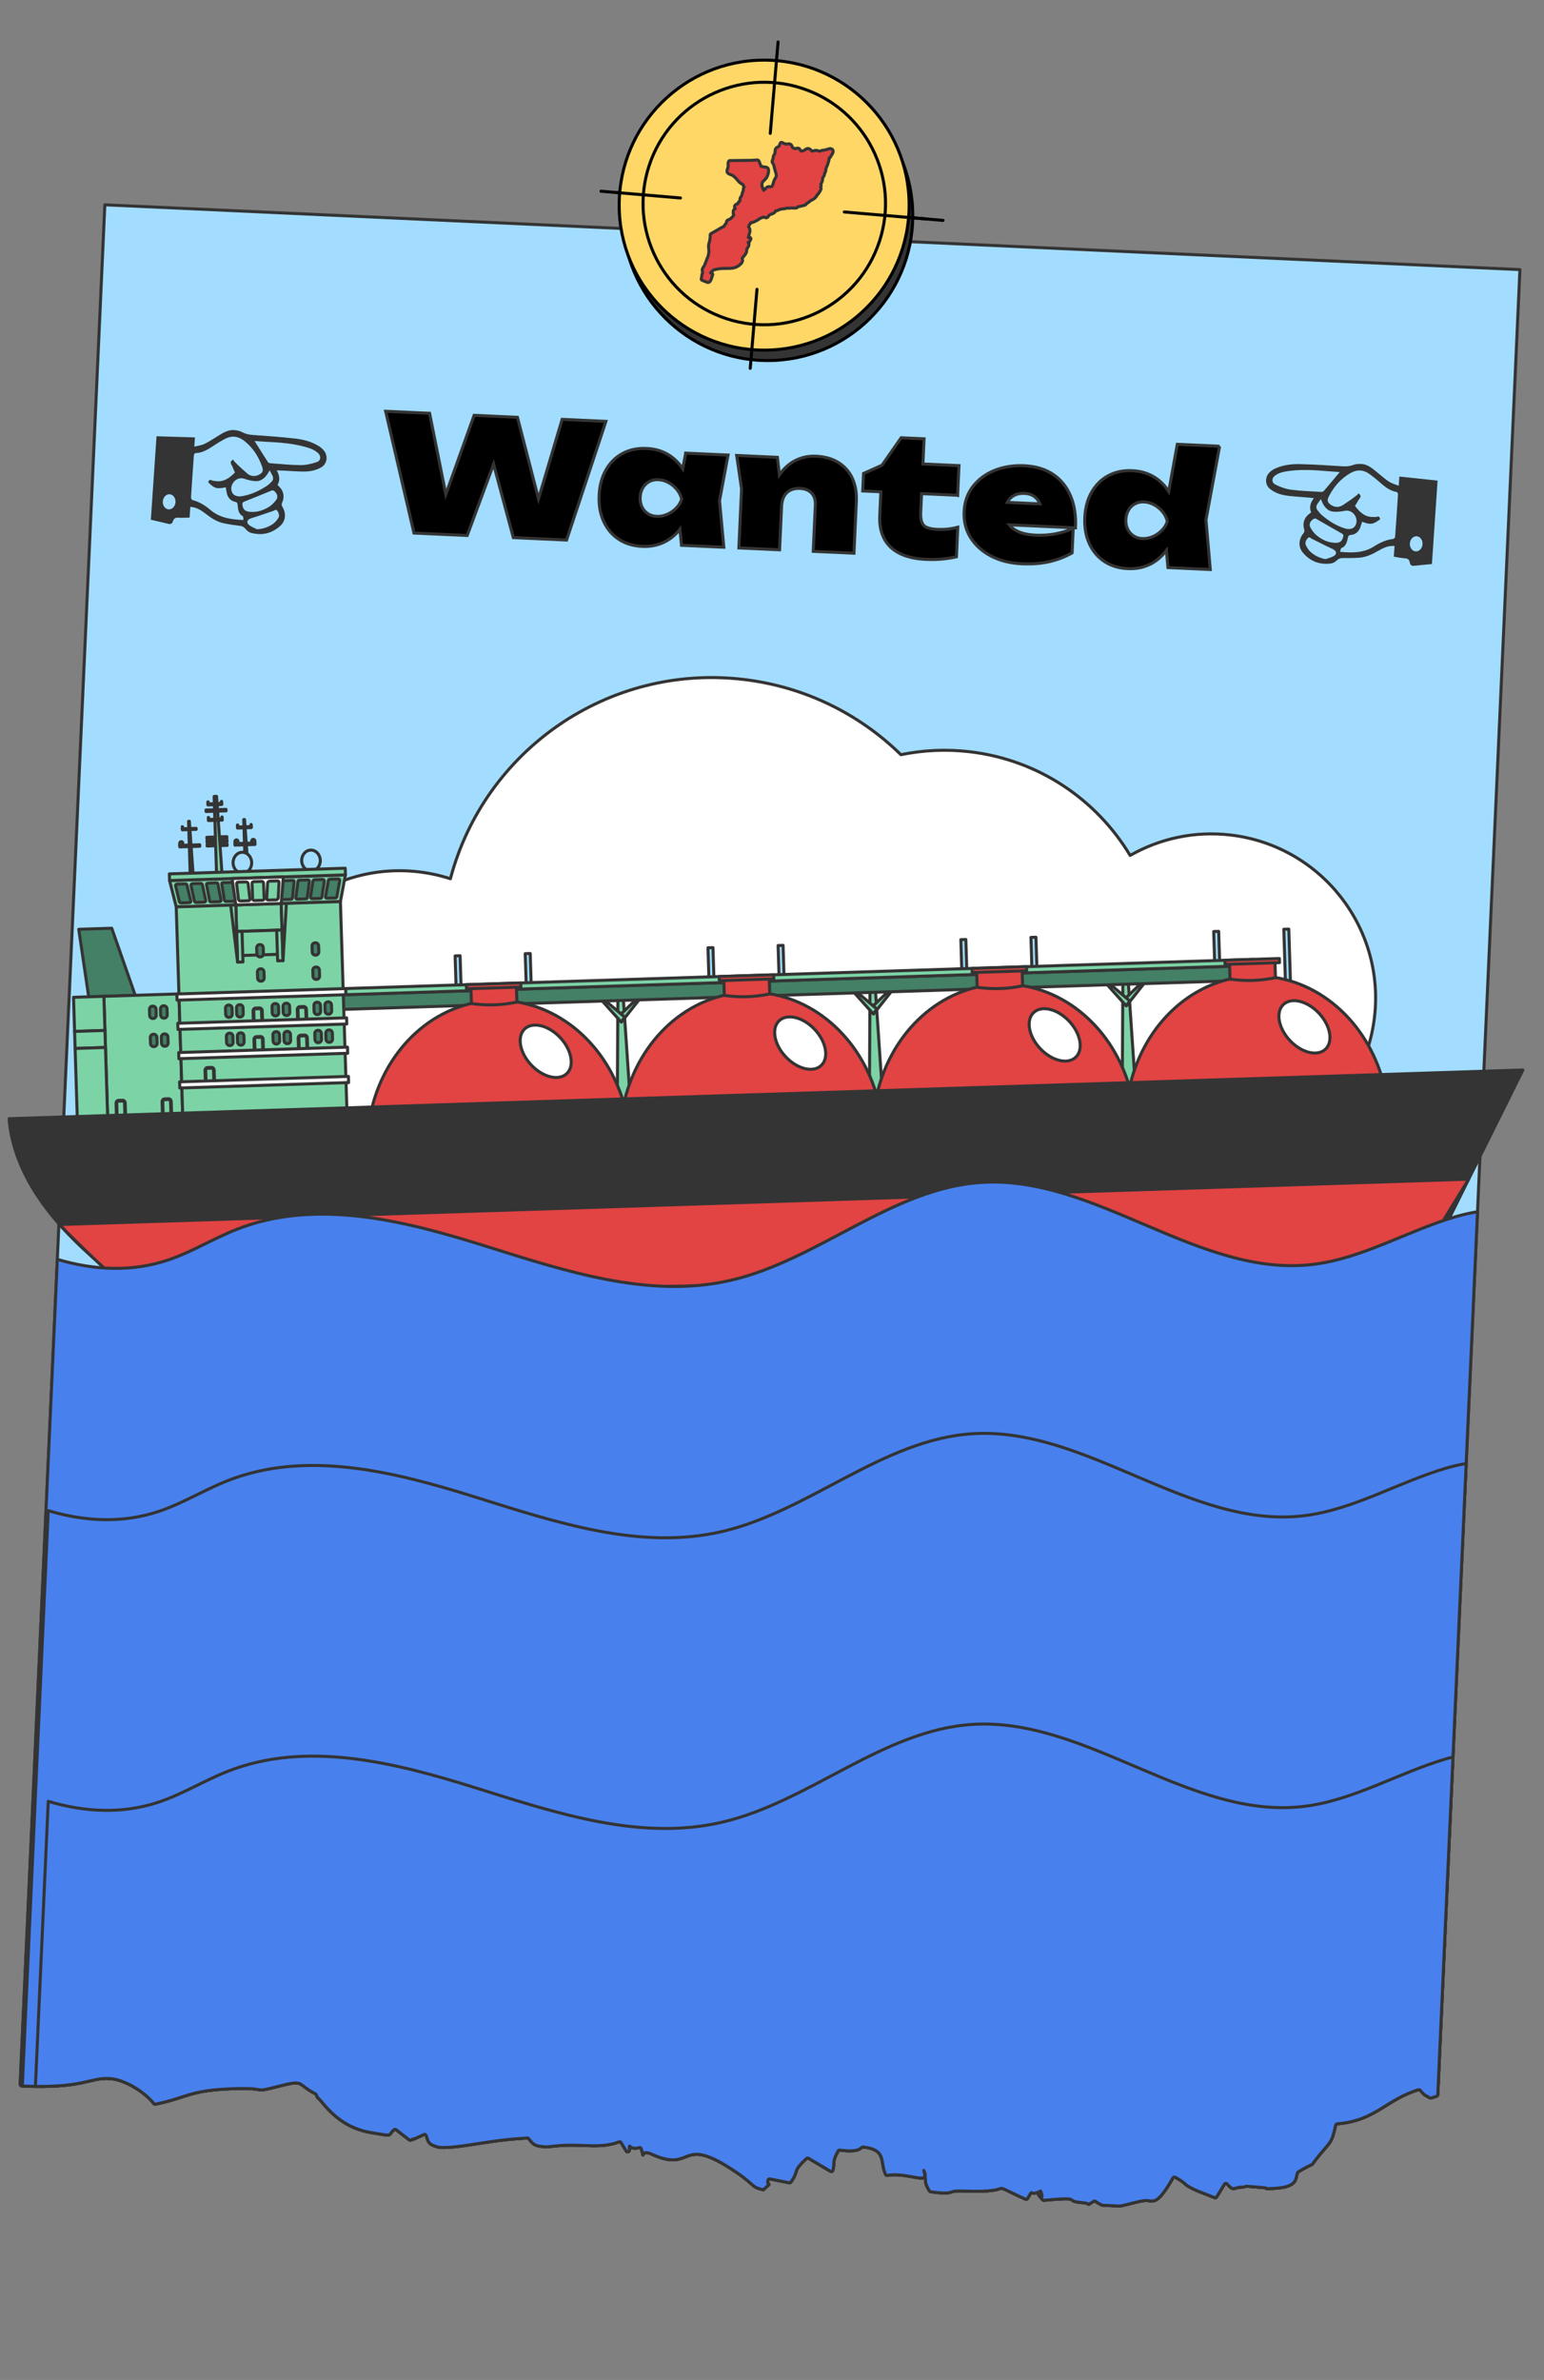 <?xml version="1.0" encoding="UTF-8"?>
<svg xmlns="http://www.w3.org/2000/svg" xmlns:xlink="http://www.w3.org/1999/xlink" width="510" height="786" viewBox="0 0 510 786">
  <rect x="0" y="0" width="510" height="786" fill="#808080" stroke="none"/>
  <defs>
    <clipPath id="clippath">
      <polygon points="-489.673 698.568 -46.683 698.568 -46.683 125.203 -489.673 125.203 -489.673 698.568 -489.673 698.568" style="clip-rule:evenodd; fill:none; stroke-width:0px;"></polygon>
    </clipPath>
  </defs>
  <g id="Calque_3">
    <path d="m502.047,89.039L34.625,67.64,6.663,688.359c-.013.294.223.545.517.558,20.358.922,22.323-2.838,28.957-2.471,5.307.31,11.831,4.639,14.676,8.275.124.159.328.232.526.192,11.142-2.258,10.925-4.764,27.172-5.143,10.324-.235,4.625,1.511,13.157-.676,9.29-2.389,5.997-.966,12.538,2.391.106.054.2.153.249.262.969,2.133-.106.063,1.661,2.23,3.857,4.728,8.599,8.981,16.421,10.313,7.874,1.335,5.292,1.086,7.612-.941.187-.164.468-.164.665-.012l4.397,3.38c.179.137.424.147.613.026.359-.23.752-.513.866-.287l3.362-1.516c.276-.125.607.004.714.288.802,2.133.481,2.877,3.803,3.825,1.919.556,7.776-.277,9.748-.57,7.807-1.164,11.206-1.864,19.872-2.397.18-.011.363.078.47.223,1.91,2.581,2.671,2.366,5.614,2.718.361.048,3.65-.392,5.5-.494,7.371-.418,12.505,1.106,18.735-1.171.238-.087.507 0.0.638.217l1.722,2.847c.271.448.959.271.989-.251.182-3.234-.452.185,3.317-.921.282-.083.577.097.659.38,1.337,4.609-.716-.099,3.268,1.722,14.6,6.7,8.759-7.121,28.209,6.104,6.189,4.207,4.669,4.723,8.698,5.701l.164.007c3.336-3.113.926-.69,1.489-3.157.065-.283.344-.471.629-.414l6.39,1.279c.203.041.418-.044.54-.212,2.927-4.009.211-3.264,5.193-7.825.173-.158.435-.189.637-.069l7.276,4.313c.31.184.71.007.794-.343.687-2.87-.373-2.593,1.715-6.381.101-.184.302-.3.511-.281,1.454.133,5.65.837,7.226-.836.119-.127.288-.204.461-.187,8.07.83,5.541,5.145,7.518,9.099.103.206.336.311.564.272,6.972-1.168,14.554,3.646,12.027-1.656,1.083,4.485-.066,3.568,1.896,6.833.084.14.241.241.403.262,8.638,1.08,4.945-.482,10.379-.275,20.493.796,6.259-3.908,20.911,2.679.249.112.55.018.687-.218,2.267-3.894.153-.298,4.297-2.453,1.972,4.8-2.799-1.302.63,2.854.112.136.295.213.47.197,13.471-1.229,6.157.248,12.493.755,3.871.306.816,1.404,3.994-.432.184-.106.417-.085.587.042.727.546,1.451.949,2.175,1.242.061.025.124.038.189.041l5.682.26c.045.002.09-.001.134-.01,2.381-.463,4.899-1.309,7.686-1.752,3.203-.509,3.772,2.714,9.684-7.541.144-.25.468-.348.721-.209,4.503,2.453,2.004,1.855,5.766,3.78,1.592.815,4.949,1.989,7.265,2.967.243.103.52.012.658-.213l2.618-4.277c.19-.31.63-.337.865-.06,2.255,2.669,2.147,1.112,4.749,1.076,2.758-.038-1.622-.66,6.754.107,3.475.314-.572.512,3.603.319,8.413-.392,7.345-3.109,8.139-5.193.042-.111.131-.207.233-.269,7.173-4.343,2.462-.132,7.608-6.29,3.257-3.882,3.498-3.506,4.773-9.174.051-.227.251-.4.482-.418,12.647-1.002,16.032-7.955,26.852-11.257.199-.061.425.004.564.157,1.791,1.978.965,1.198,3.172,2.507.126.074.289.098.43.059.713-.198,1.333-.395,1.878-.597.2-.074.33-.262.339-.475l27.139-602.759h0Z" style="fill:#a2ddff; fill-rule:evenodd; stroke:#343434; stroke-linecap:round; stroke-linejoin:round;"></path>
    <path d="m406.444,275.768c-11.95-1.398-23.442,1.207-33.147,6.746-11.025-18.342-30.111-31.569-53.011-34.249-7.787-.911-15.421-.517-22.703.977-13.64-13.358-31.644-22.468-52.073-24.859-44.719-5.233-85.576,23.524-96.735,65.834-3.343-1.083-6.838-1.86-10.461-2.284-29.75-3.482-56.688,17.813-60.17,47.562-3.481,29.749,17.813,56.688,47.562,60.17,18.518,2.167,35.944-5.268,47.304-18.364,13.599,13.178,31.474,22.159,51.734,24.53,22.713,2.658,44.428-3.456,61.765-15.656,5.405,2.054,11.144,3.488,17.148,4.191,22.899,2.68,44.524-5.783,59.486-21.083,8.164,7.63,18.744,12.819,30.694,14.217,29.75,3.482,56.688-17.813,60.17-47.562,3.482-29.75-17.812-56.689-47.562-60.17Z" style="fill:#fff; stroke-width:0px;"></path>
    <path d="m406.444,275.768c-11.95-1.398-23.442,1.207-33.147,6.746-11.025-18.342-30.111-31.569-53.011-34.249-7.787-.911-15.421-.517-22.703.977-13.64-13.358-31.644-22.468-52.073-24.859-44.719-5.233-85.576,23.524-96.735,65.834-3.343-1.083-6.838-1.86-10.461-2.284-29.75-3.482-56.688,17.813-60.17,47.562-3.481,29.749,17.813,56.688,47.562,60.17,18.518,2.167,35.944-5.268,47.304-18.364,13.599,13.178,31.474,22.159,51.734,24.53,22.713,2.658,44.428-3.456,61.765-15.656,5.405,2.054,11.144,3.488,17.148,4.191,22.899,2.68,44.524-5.783,59.486-21.083,8.164,7.63,18.744,12.819,30.694,14.217,29.75,3.482,56.688-17.813,60.17-47.562,3.482-29.75-17.812-56.689-47.562-60.17Z" style="fill:none; stroke:#343434; stroke-linecap:round; stroke-linejoin:round;"></path>
    <polygon points="82.696 297.923 81.362 297.966 80.511 270.66 80.775 270.651 82.696 297.923" style="fill:#7cd4a6; stroke:#343434; stroke-linecap:round; stroke-linejoin:round;"></polygon>
    <polygon points="83.021 273.322 78.461 273.469 78.45 273.128 83.01 272.982 83.021 273.322" style="fill:#7cd4a6; stroke:#343434; stroke-linecap:round; stroke-linejoin:round;"></polygon>
    <polygon points="78.672 273.121 78.45 273.128 78.429 272.455 78.507 272.453 78.672 273.121" style="fill:#7cd4a6; stroke:#343434; stroke-linecap:round; stroke-linejoin:round;"></polygon>
    <polygon points="82.787 272.989 83.01 272.982 82.989 272.309 82.911 272.311 82.787 272.989" style="fill:#7cd4a6; stroke:#343434; stroke-linecap:round; stroke-linejoin:round;"></polygon>
    <polygon points="84.219 278.896 77.612 279.109 77.596 278.615 84.204 278.403 84.219 278.896" style="fill:#7cd4a6; stroke:#343434; stroke-linecap:round; stroke-linejoin:round;"></polygon>
    <path d="m83.626,277.187c-.286.019-.498.307-.488.628l.02.627c.002.06.047.108.101.106l.852-.027c.054-.002.096-.052.094-.112l-.02-.652c-.01-.331-.262-.59-.558-.57Z" style="fill:#7cd4a6; stroke:#343434; stroke-linecap:round; stroke-linejoin:round;"></path>
    <path d="m78.065,277.366c-.286.019-.498.307-.488.628l.02.627c.002.06.047.108.101.106l.852-.027c.054-.002.096-.052.094-.112l-.02-.652c-.01-.331-.262-.59-.557-.57Z" style="fill:#7cd4a6; stroke:#343434; stroke-linecap:round; stroke-linejoin:round;"></path>
    <ellipse cx="80.063" cy="284.928" rx="3.072" ry="3.452" transform="translate(-7.762 2.296) rotate(-1.567)" style="fill:#a2ddff; stroke:#343434; stroke-linecap:round; stroke-linejoin:round;"></ellipse>
    <ellipse cx="102.726" cy="284.199" rx="3.072" ry="3.452" transform="translate(-7.734 2.916) rotate(-1.567)" style="fill:#a2ddff; stroke:#343434; stroke-linecap:round; stroke-linejoin:round;"></ellipse>
    <polygon points="44.662 328.71 29.299 329.204 26.014 306.908 36.906 306.558 44.662 328.71" style="fill:#438066; stroke:#343434; stroke-linecap:round; stroke-linejoin:round;"></polygon>
    <polygon points="208.14 362.863 203.906 362.999 204.095 329.1 205.84 329.044 208.14 362.863" style="fill:#7cd4a6; stroke:#343434; stroke-linecap:round; stroke-linejoin:round;"></polygon>
    <polygon points="211.388 328.865 203.967 336.023 205.298 337.513 212.155 328.841 211.388 328.865" style="fill:#7cd4a6; stroke:#343434; stroke-linecap:round; stroke-linejoin:round;"></polygon>
    <polygon points="198.547 329.279 206.398 335.945 205.163 337.517 197.779 329.303 198.547 329.279" style="fill:#7cd4a6; stroke:#343434; stroke-linecap:round; stroke-linejoin:round;"></polygon>
    <polygon points="291.419 360.183 287.184 360.319 287.374 326.42 289.118 326.364 291.419 360.183" style="fill:#7cd4a6; stroke:#343434; stroke-linecap:round; stroke-linejoin:round;"></polygon>
    <polygon points="294.667 326.186 287.246 333.343 288.577 334.833 295.434 326.161 294.667 326.186" style="fill:#7cd4a6; stroke:#343434; stroke-linecap:round; stroke-linejoin:round;"></polygon>
    <polygon points="281.825 326.599 289.677 333.265 288.442 334.838 281.058 326.623 281.825 326.599" style="fill:#7cd4a6; stroke:#343434; stroke-linecap:round; stroke-linejoin:round;"></polygon>
    <polygon points="374.941 357.495 370.707 357.631 370.896 323.733 372.641 323.676 374.941 357.495" style="fill:#7cd4a6; stroke:#343434; stroke-linecap:round; stroke-linejoin:round;"></polygon>
    <polygon points="378.189 323.498 370.768 330.656 372.099 332.146 378.957 323.473 378.189 323.498" style="fill:#7cd4a6; stroke:#343434; stroke-linecap:round; stroke-linejoin:round;"></polygon>
    <polygon points="365.348 323.911 373.199 330.577 371.964 332.15 364.58 323.936 365.348 323.911" style="fill:#7cd4a6; stroke:#343434; stroke-linecap:round; stroke-linejoin:round;"></polygon>
    <polygon points="426.271 324.993 424.625 325.046 424.059 306.893 425.705 306.84 426.271 324.993" style="fill:#a2ddff; stroke:#343434; stroke-linecap:round; stroke-linejoin:round;"></polygon>
    <polygon points="403.112 325.738 401.465 325.791 400.899 307.639 402.546 307.586 403.112 325.738" style="fill:#a2ddff; stroke:#343434; stroke-linecap:round; stroke-linejoin:round;"></polygon>
    <polygon points="342.749 327.68 341.102 327.733 340.536 309.581 342.183 309.528 342.749 327.68" style="fill:#a2ddff; stroke:#343434; stroke-linecap:round; stroke-linejoin:round;"></polygon>
    <polygon points="319.589 328.425 317.943 328.478 317.377 310.326 319.023 310.273 319.589 328.425" style="fill:#a2ddff; stroke:#343434; stroke-linecap:round; stroke-linejoin:round;"></polygon>
    <polygon points="259.226 330.368 257.58 330.421 257.014 312.269 258.66 312.216 259.226 330.368" style="fill:#a2ddff; stroke:#343434; stroke-linecap:round; stroke-linejoin:round;"></polygon>
    <polygon points="236.067 331.113 234.42 331.166 233.854 313.014 235.501 312.961 236.067 331.113" style="fill:#a2ddff; stroke:#343434; stroke-linecap:round; stroke-linejoin:round;"></polygon>
    <polygon points="175.704 333.055 174.057 333.108 173.491 314.956 175.138 314.903 175.704 333.055" style="fill:#a2ddff; stroke:#343434; stroke-linecap:round; stroke-linejoin:round;"></polygon>
    <polygon points="152.544 333.801 150.898 333.854 150.332 315.701 151.979 315.648 152.544 333.801" style="fill:#a2ddff; stroke:#343434; stroke-linecap:round; stroke-linejoin:round;"></polygon>
    <polygon points="411.262 323.771 110.641 333.445 113.402 328.54 414.023 318.867 411.262 323.771" style="fill:#438066; stroke:#343434; stroke-linecap:round; stroke-linejoin:round;"></polygon>
    <polygon points="414.023 318.867 114.216 328.514 114.152 326.479 413.959 316.831 414.023 318.867" style="fill:#7cd4a6; stroke:#343434; stroke-linecap:round; stroke-linejoin:round;"></polygon>
    <path d="m205.798,363.538c-6.072-19.776-23.05-33.751-42.592-33.122-19.542.629-35.615,15.667-40.443,35.794l83.035-2.672Z" style="fill:#e24343; stroke:#343434; stroke-linecap:round; stroke-linejoin:round;"></path>
    <path d="m170.739,330.94c-4.978,1.062-9.985,1.214-15.019.483l-.164-5.265,15.019-.483.164,5.265Z" style="fill:#e24343; stroke:#343434; stroke-linecap:round; stroke-linejoin:round;"></path>
    <path d="m289.32,360.85c-6.072-19.776-23.05-33.751-42.592-33.122-19.542.629-35.615,15.667-40.443,35.794l83.035-2.672Z" style="fill:#e24343; stroke:#343434; stroke-linecap:round; stroke-linejoin:round;"></path>
    <path d="m254.262,328.252c-4.978,1.062-9.985,1.214-15.019.483l-.164-5.265,15.019-.483.164,5.265Z" style="fill:#e24343; stroke:#343434; stroke-linecap:round; stroke-linejoin:round;"></path>
    <path d="m372.843,358.162c-6.072-19.776-23.05-33.751-42.592-33.122-19.542.629-35.615,15.667-40.443,35.794l83.035-2.672Z" style="fill:#e24343; stroke:#343434; stroke-linecap:round; stroke-linejoin:round;"></path>
    <path d="m337.784,325.565c-4.978,1.062-9.985,1.214-15.019.483l-.164-5.265,15.019-.483.164,5.265Z" style="fill:#e24343; stroke:#343434; stroke-linecap:round; stroke-linejoin:round;"></path>
    <path d="m456.365,355.475c-6.072-19.776-23.05-33.751-42.592-33.122s-35.615,15.667-40.443,35.794l83.035-2.672Z" style="fill:#e24343; stroke:#343434; stroke-linecap:round; stroke-linejoin:round;"></path>
    <path d="m421.307,322.877c-4.978,1.062-9.985,1.214-15.019.483l-.164-5.265,15.019-.483.164,5.265Z" style="fill:#e24343; stroke:#343434; stroke-linecap:round; stroke-linejoin:round;"></path>
    <polygon points="73.243 265.688 68.683 265.835 68.672 265.494 73.232 265.348 73.243 265.688" style="fill:#7cd4a6; stroke:#343434; stroke-linecap:round; stroke-linejoin:round;"></polygon>
    <polygon points="68.895 265.487 68.672 265.494 68.651 264.821 68.729 264.819 68.895 265.487" style="fill:#7cd4a6; stroke:#343434; stroke-linecap:round; stroke-linejoin:round;"></polygon>
    <polygon points="73.01 265.355 73.232 265.348 73.211 264.675 73.133 264.677 73.01 265.355" style="fill:#7cd4a6; stroke:#343434; stroke-linecap:round; stroke-linejoin:round;"></polygon>
    <polygon points="75.027 279.192 68.42 279.404 68.404 278.911 75.012 278.698 75.027 279.192" style="fill:#7cd4a6; stroke:#343434; stroke-linecap:round; stroke-linejoin:round;"></polygon>
    <polygon points="74.989 277.959 68.381 278.171 68.366 277.678 74.973 277.465 74.989 277.959" style="fill:#7cd4a6; stroke:#343434; stroke-linecap:round; stroke-linejoin:round;"></polygon>
    <polygon points="74.953 276.804 68.345 277.016 68.33 276.523 74.937 276.31 74.953 276.804" style="fill:#7cd4a6; stroke:#343434; stroke-linecap:round; stroke-linejoin:round;"></polygon>
    <polygon points="74.672 267.794 68.064 268.007 68.049 267.513 74.656 267.301 74.672 267.794" style="fill:#7cd4a6; stroke:#343434; stroke-linecap:round; stroke-linejoin:round;"></polygon>
    <polygon points="73.452 290.272 71.584 290.332 70.733 263.026 71.532 263 73.452 290.272" style="fill:#7cd4a6; stroke:#343434; stroke-linecap:round; stroke-linejoin:round;"></polygon>
    <polygon points="73.403 270.84 68.843 270.987 68.833 270.646 73.393 270.5 73.403 270.84" style="fill:#7cd4a6; stroke:#343434; stroke-linecap:round; stroke-linejoin:round;"></polygon>
    <polygon points="69.055 270.639 68.833 270.646 68.812 269.973 68.89 269.971 69.055 270.639" style="fill:#7cd4a6; stroke:#343434; stroke-linecap:round; stroke-linejoin:round;"></polygon>
    <polygon points="73.17 270.507 73.393 270.5 73.372 269.827 73.294 269.829 73.17 270.507" style="fill:#7cd4a6; stroke:#343434; stroke-linecap:round; stroke-linejoin:round;"></polygon>
    <polygon points="64.467 298.509 63.133 298.552 62.282 271.246 62.546 271.238 64.467 298.509" style="fill:#7cd4a6; stroke:#343434; stroke-linecap:round; stroke-linejoin:round;"></polygon>
    <polygon points="64.792 273.909 60.232 274.055 60.221 273.715 64.781 273.568 64.792 273.909" style="fill:#7cd4a6; stroke:#343434; stroke-linecap:round; stroke-linejoin:round;"></polygon>
    <polygon points="60.443 273.708 60.221 273.715 60.2 273.042 60.278 273.039 60.443 273.708" style="fill:#7cd4a6; stroke:#343434; stroke-linecap:round; stroke-linejoin:round;"></polygon>
    <polygon points="65.99 279.483 59.383 279.695 59.367 279.202 65.975 278.989 65.99 279.483" style="fill:#7cd4a6; stroke:#343434; stroke-linecap:round; stroke-linejoin:round;"></polygon>
    <path d="m59.836,277.953c-.286.019-.498.307-.488.628l.02.627c.002.06.047.108.101.106l.852-.027c.054-.002.096-.052.094-.112l-.02-.652c-.01-.331-.262-.59-.557-.57Z" style="fill:#7cd4a6; stroke:#343434; stroke-linecap:round; stroke-linejoin:round;"></path>
    <polygon points="60.402 369.88 35.609 370.678 34.311 329.043 59.104 328.245 60.402 369.88" style="fill:#7cd4a6; stroke:#343434; stroke-linecap:round; stroke-linejoin:round;"></polygon>
    <polygon points="34.663 340.307 24.638 340.63 24.287 329.365 34.311 329.043 34.663 340.307" style="fill:#7cd4a6; stroke:#343434; stroke-linecap:round; stroke-linejoin:round;"></polygon>
    <polygon points="34.838 345.94 24.813 346.262 24.638 340.63 34.663 340.307 34.838 345.94" style="fill:#7cd4a6; stroke:#343434; stroke-linecap:round; stroke-linejoin:round;"></polygon>
    <polygon points="35.63 371.332 25.605 371.655 24.813 346.262 34.838 345.94 35.63 371.332" style="fill:#7cd4a6; stroke:#343434; stroke-linecap:round; stroke-linejoin:round;"></polygon>
    <polygon points="56.012 290.811 58.213 299.505 112.442 297.76 114.097 288.942 56.012 290.811" style="fill:#7cd4a6; stroke:#343434; stroke-linecap:round; stroke-linejoin:round;"></polygon>
    <polygon points="60.368 368.768 114.601 367.023 112.442 297.76 58.208 299.505 60.368 368.768" style="fill:#7cd4a6; stroke:#343434; stroke-linecap:round; stroke-linejoin:round;"></polygon>
    <polygon points="93.168 307.145 78.164 307.628 77.891 298.872 92.895 298.389 93.168 307.145" style="fill:#7cd4a6; stroke:#343434; stroke-linecap:round; stroke-linejoin:round;"></polygon>
    <polygon points="114.097 288.942 56.012 290.811 55.944 288.606 114.028 286.737 114.097 288.942" style="fill:#7cd4a6; stroke:#343434; stroke-linecap:round; stroke-linejoin:round;"></polygon>
    <path d="m104.562,323.443l-.114.004c-.569.018-1.045-.435-1.063-1.013l-.062-1.978c-.018-.578.429-1.061.997-1.08l.114-.004c.569-.018,1.045.435,1.063,1.013l.062,1.978c.018.578-.429,1.061-.997,1.08Z" style="fill:#438066; stroke:#343434; stroke-linecap:round; stroke-linejoin:round;"></path>
    <path d="m54.242,336.242l-.114.004c-.569.018-1.045-.435-1.063-1.013l-.062-1.978c-.018-.578.429-1.061.997-1.08l.114-.004c.569-.018,1.045.435,1.063,1.013l.062,1.978c.018.578-.429,1.061-.997,1.08Z" style="fill:#438066; stroke:#343434; stroke-linecap:round; stroke-linejoin:round;"></path>
    <path d="m50.607,336.359l-.114.004c-.569.018-1.045-.435-1.063-1.013l-.062-1.978c-.018-.578.429-1.061.997-1.08l.114-.004c.569-.018,1.045.435,1.063,1.013l.062,1.978c.018.578-.429,1.061-.997,1.08Z" style="fill:#438066; stroke:#343434; stroke-linecap:round; stroke-linejoin:round;"></path>
    <path d="m54.532,345.527l-.114.004c-.569.018-1.045-.435-1.063-1.013l-.062-1.978c-.018-.578.429-1.061.997-1.08l.114-.004c.569-.018,1.045.435,1.063,1.013l.062,1.978c.018.578-.429,1.061-.997,1.08Z" style="fill:#438066; stroke:#343434; stroke-linecap:round; stroke-linejoin:round;"></path>
    <path d="m50.896,345.644l-.114.004c-.569.018-1.045-.435-1.063-1.013l-.062-1.978c-.018-.578.429-1.061.997-1.08l.114-.004c.569-.018,1.045.435,1.063,1.013l.062,1.978c.018.578-.429,1.061-.997,1.08Z" style="fill:#438066; stroke:#343434; stroke-linecap:round; stroke-linejoin:round;"></path>
    <path d="m72.635,297.775l-2.979.096c-.194.006-.365-.144-.406-.357l-1.034-5.297c-.054-.276.128-.537.378-.545l2.979-.096c.194-.006.365.144.406.357l1.034,5.297c.054.276-.128.537-.378.545Z" style="fill:#438066; stroke:#343434; stroke-linecap:round; stroke-linejoin:round;"></path>
    <path d="m67.492,297.941l-2.719.087c-.274.009-.518-.2-.583-.5l-1.091-5.012c-.074-.342.149-.672.462-.682l2.719-.087c.274-.009.518.2.583.5l1.091,5.012c.074.342-.149.672-.462.682Z" style="fill:#438066; stroke:#343434; stroke-linecap:round; stroke-linejoin:round;"></path>
    <path d="m62.637,298.097l-2.863.092c-.246.008-.465-.175-.529-.443l-1.242-5.171c-.068-.285.117-.566.379-.574l2.862-.092c.246-.008.465.175.529.443l1.242,5.171c.068.285-.117.566-.379.574Z" style="fill:#438066; stroke:#343434; stroke-linecap:round; stroke-linejoin:round;"></path>
    <path d="m103.08,296.796l2.719-.087c.274-.009.504-.233.551-.536l.776-5.072c.053-.346-.191-.661-.503-.651l-2.719.087c-.274.009-.504.233-.551.536l-.776,5.072c-.053.346.191.661.503.651Z" style="fill:#438066; stroke:#343434; stroke-linecap:round; stroke-linejoin:round;"></path>
    <path d="m107.935,296.639l2.862-.092c.246-.008.453-.205.5-.476l.917-5.24c.051-.289-.152-.557-.414-.549l-2.862.092c-.246.008-.453.205-.5.476l-.917,5.24c-.051.289.152.557.414.549Z" style="fill:#438066; stroke:#343434; stroke-linecap:round; stroke-linejoin:round;"></path>
    <path d="m77.418,297.621l-2.72.088c-.292.009-.547-.223-.599-.545l-.847-5.18c-.04-.242.121-.465.339-.472l2.72-.088c.292-.009.547.223.599.545l.847,5.18c.04.242-.121.465-.339.472Z" style="fill:#438066; stroke:#343434; stroke-linecap:round; stroke-linejoin:round;"></path>
    <path d="m93.343,297.109l2.72-.088c.292-.009.532-.257.564-.583l.523-5.224c.024-.244-.15-.456-.368-.449l-2.72.088c-.292.009-.532.257-.564.583l-.523,5.224c-.024.244.15.456.368.449Z" style="fill:#438066; stroke:#343434; stroke-linecap:round; stroke-linejoin:round;"></path>
    <polygon points="76.662 290.147 77.895 298.872 92.899 298.389 93.585 289.602 76.662 290.147" style="fill:#fff; stroke:#343434; stroke-linecap:round; stroke-linejoin:round;"></polygon>
    <path d="m82.132,297.47l-2.69.087c-.352.011-.656-.28-.702-.673l-.576-4.977c-.033-.289.162-.547.421-.555l2.69-.087c.352-.011.656.28.702.673l.576,4.977c.033.289-.162.547-.421.555Z" style="fill:#7cd4a6; stroke:#343434; stroke-linecap:round; stroke-linejoin:round;"></path>
    <path d="m88.559,297.263l2.69-.087c.352-.011.637-.322.658-.717l.265-5.004c.015-.291-.196-.535-.455-.527l-2.69.087c-.352.011-.637.322-.658.717l-.265,5.004c-.015.291.196.535.455.527Z" style="fill:#7cd4a6; stroke:#343434; stroke-linecap:round; stroke-linejoin:round;"></path>
    <path d="m86.737,297.321l-2.734.088c-.291.009-.536-.246-.549-.573l-.206-5.032c-.014-.332.217-.611.512-.62l2.734-.088c.291-.009.536.246.549.573l.206,5.032c.014.332-.217.611-.512.62Z" style="fill:#7cd4a6; stroke:#343434; stroke-linecap:round; stroke-linejoin:round;"></path>
    <path d="m98.126,296.955l2.979-.096c.194-.006.355-.167.383-.383l.702-5.352c.036-.278-.161-.528-.411-.52l-2.979.096c-.194.006-.355.167-.383.382l-.702,5.352c-.036.278.161.528.411.52Z" style="fill:#438066; stroke:#343434; stroke-linecap:round; stroke-linejoin:round;"></path>
    <polygon points="91.548 307.198 79.653 307.58 79.902 315.558 91.797 315.175 91.548 307.198" style="fill:#7cd4a6; stroke:#343434; stroke-linecap:round; stroke-linejoin:round;"></polygon>
    <path d="m86.019,316.028l-.114.004c-.569.018-1.045-.435-1.063-1.013l-.062-1.978c-.018-.578.429-1.061.997-1.08l.114-.004c.569-.018,1.045.435,1.063,1.013l.062,1.978c.018.578-.429,1.061-.997,1.08Z" style="fill:#438066; stroke:#343434; stroke-linecap:round; stroke-linejoin:round;"></path>
    <path d="m86.269,324.032l-.114.004c-.569.018-1.045-.435-1.063-1.013l-.062-1.978c-.018-.578.429-1.061.997-1.08l.114-.004c.569-.018,1.045.435,1.063,1.013l.062,1.978c.018.578-.429,1.061-.997,1.08Z" style="fill:#438066; stroke:#343434; stroke-linecap:round; stroke-linejoin:round;"></path>
    <path d="m104.312,315.439l-.114.004c-.569.018-1.045-.435-1.063-1.013l-.062-1.978c-.018-.578.429-1.061.997-1.08l.114-.004c.569-.018,1.045.435,1.063,1.013l.062,1.978c.018.578-.429,1.061-.997,1.08Z" style="fill:#438066; stroke:#343434; stroke-linecap:round; stroke-linejoin:round;"></path>
    <polygon points="80.258 317.689 78.479 317.746 78.164 307.628 79.943 307.571 80.258 317.689" style="fill:#7cd4a6; stroke:#343434; stroke-linecap:round; stroke-linejoin:round;"></polygon>
    <polygon points="93.483 317.264 91.704 317.321 91.388 307.203 93.168 307.145 93.483 317.264" style="fill:#7cd4a6; stroke:#343434; stroke-linecap:round; stroke-linejoin:round;"></polygon>
    <path d="m40.649,368.945l-1.319.042c-.472.015-.869-.404-.885-.934l-.114-3.655c-.017-.53.354-.973.825-.989l1.319-.042c.471-.015.869.404.885.934l.114,3.655c.017.53-.354.973-.825.989Zm-1.485-5.276c-.345.011-.615.335-.603.722l.114,3.655c.012.387.302.693.647.682l1.319-.042c.344-.011.615-.335.603-.722l-.114-3.655c-.012-.387-.302-.693-.647-.682l-1.319.042Z" style="fill:#4881ee; stroke:#343434; stroke-linecap:round; stroke-linejoin:round;"></path>
    <path d="m55.85,368.456l-1.319.042c-.472.015-.869-.404-.885-.934l-.114-3.655c-.017-.53.354-.973.825-.989l1.319-.042c.471-.015.869.404.885.934l.114,3.655c.017.53-.354.973-.825.989Zm-1.485-5.276c-.345.011-.615.335-.603.722l.114,3.655c.012.387.302.693.647.682l1.319-.042c.344-.011.615-.335.603-.722l-.114-3.655c-.012-.387-.302-.693-.647-.682l-1.319.042Z" style="fill:#4881ee; stroke:#343434; stroke-linecap:round; stroke-linejoin:round;"></path>
    <ellipse cx="180.252" cy="347.194" rx="6.58" ry="10.134" transform="translate(-188.762 217.338) rotate(-43.176)" style="fill:#fff; stroke:#343434; stroke-linecap:round; stroke-linejoin:round;"></ellipse>
    <ellipse cx="264.312" cy="344.489" rx="6.58" ry="10.134" transform="translate(-164.153 274.122) rotate(-43.176)" style="fill:#fff; stroke:#343434; stroke-linecap:round; stroke-linejoin:round;"></ellipse>
    <ellipse cx="348.372" cy="341.784" rx="6.58" ry="10.134" transform="translate(-139.543 330.906) rotate(-43.176)" style="fill:#fff; stroke:#343434; stroke-linecap:round; stroke-linejoin:round;"></ellipse>
    <ellipse cx="430.868" cy="339.13" rx="6.58" ry="10.134" transform="translate(-115.392 386.634) rotate(-43.176)" style="fill:#fff; stroke:#343434; stroke-linecap:round; stroke-linejoin:round;"></ellipse>
    <path d="m478.801,402.149l-446.703,14.374c-18.064-15.417-27.763-31.104-29.098-47.06l500.017-16.09-24.216,48.775Z" style="fill:#343434; stroke:#343434; stroke-linecap:round; stroke-linejoin:round;"></path>
    <path d="m19.683,404.402c3.574,4.059,19.018,18.611,23.73,22.632l421.901-5.29,19.804-32.319-465.435,14.977Z" style="fill:#e24343; stroke:#343434; stroke-linecap:round; stroke-linejoin:round;"></path>
    <polygon points="172.072 325.98 154.082 326.559 154.04 325.195 172.029 324.616 172.072 325.98" style="fill:#e24343; stroke:#343434; stroke-linecap:round; stroke-linejoin:round;"></polygon>
    <polygon points="255.594 323.292 237.604 323.871 237.562 322.508 255.552 321.929 255.594 323.292" style="fill:#e24343; stroke:#343434; stroke-linecap:round; stroke-linejoin:round;"></polygon>
    <polygon points="339.116 320.604 321.127 321.183 321.084 319.82 339.074 319.241 339.116 320.604" style="fill:#e24343; stroke:#343434; stroke-linecap:round; stroke-linejoin:round;"></polygon>
    <polygon points="422.639 317.917 404.649 318.496 404.607 317.132 422.596 316.553 422.639 317.917" style="fill:#e24343; stroke:#343434; stroke-linecap:round; stroke-linejoin:round;"></polygon>
    <polygon points="93.483 317.264 94.599 298.334 92.888 298.389 93.483 317.264" style="fill:#7cd4a6; stroke:#343434; stroke-linecap:round; stroke-linejoin:round;"></polygon>
    <polygon points="78.479 317.746 76.195 298.927 77.891 298.872 78.479 317.746" style="fill:#7cd4a6; stroke:#343434; stroke-linecap:round; stroke-linejoin:round;"></polygon>
    <path d="m108.559,334.941l-.114.004c-.569.018-1.045-.435-1.063-1.013l-.062-1.978c-.018-.578.429-1.061.997-1.08l.114-.004c.569-.018,1.045.435,1.063,1.013l.062,1.978c.018.578-.429,1.061-.997,1.08Z" style="fill:#438066; stroke:#343434; stroke-linecap:round; stroke-linejoin:round;"></path>
    <path d="m104.924,335.058l-.114.004c-.569.018-1.045-.435-1.063-1.013l-.062-1.978c-.018-.578.429-1.061.997-1.08l.114-.004c.569-.018,1.045.435,1.063,1.013l.062,1.978c.018.578-.429,1.061-.997,1.08Z" style="fill:#438066; stroke:#343434; stroke-linecap:round; stroke-linejoin:round;"></path>
    <path d="m94.723,335.386l-.114.004c-.569.018-1.045-.435-1.063-1.013l-.062-1.978c-.018-.578.429-1.061.997-1.08l.114-.004c.569-.018,1.045.435,1.063,1.013l.062,1.978c.018.578-.429,1.061-.997,1.08Z" style="fill:#438066; stroke:#343434; stroke-linecap:round; stroke-linejoin:round;"></path>
    <path d="m91.087,335.503l-.114.004c-.569.018-1.045-.435-1.063-1.013l-.062-1.978c-.018-.578.429-1.061.997-1.08l.114-.004c.569-.018,1.045.435,1.063,1.013l.062,1.978c.018.578-.429,1.061-.997,1.08Z" style="fill:#438066; stroke:#343434; stroke-linecap:round; stroke-linejoin:round;"></path>
    <path d="m79.35,335.881l-.114.004c-.569.018-1.045-.435-1.063-1.013l-.062-1.978c-.018-.578.429-1.061.997-1.08l.114-.004c.569-.018,1.045.435,1.063,1.013l.062,1.978c.018.578-.429,1.061-.997,1.08Z" style="fill:#438066; stroke:#343434; stroke-linecap:round; stroke-linejoin:round;"></path>
    <path d="m75.715,335.998l-.114.004c-.569.018-1.045-.435-1.063-1.013l-.062-1.978c-.018-.578.429-1.061.997-1.08l.114-.004c.569-.018,1.045.435,1.063,1.013l.062,1.978c.018.578-.429,1.061-.997,1.08Z" style="fill:#438066; stroke:#343434; stroke-linecap:round; stroke-linejoin:round;"></path>
    <path d="m108.849,344.226l-.114.004c-.569.018-1.045-.435-1.063-1.013l-.062-1.978c-.018-.578.429-1.061.997-1.08l.114-.004c.569-.018,1.045.435,1.063,1.013l.062,1.978c.018.578-.429,1.061-.997,1.08Z" style="fill:#438066; stroke:#343434; stroke-linecap:round; stroke-linejoin:round;"></path>
    <path d="m105.213,344.343l-.114.004c-.569.018-1.045-.435-1.063-1.013l-.062-1.978c-.018-.578.429-1.061.997-1.08l.114-.004c.569-.018,1.045.435,1.063,1.013l.062,1.978c.018.578-.429,1.061-.997,1.08Z" style="fill:#438066; stroke:#343434; stroke-linecap:round; stroke-linejoin:round;"></path>
    <path d="m95.012,344.671l-.114.004c-.569.018-1.045-.435-1.063-1.013l-.062-1.978c-.018-.578.429-1.061.997-1.08l.114-.004c.569-.018,1.045.435,1.063,1.013l.062,1.978c.018.578-.429,1.061-.997,1.08Z" style="fill:#438066; stroke:#343434; stroke-linecap:round; stroke-linejoin:round;"></path>
    <path d="m91.377,344.788l-.114.004c-.569.018-1.045-.435-1.063-1.013l-.062-1.978c-.018-.578.429-1.061.997-1.08l.114-.004c.569-.018,1.045.435,1.063,1.013l.062,1.978c.018.578-.429,1.061-.997,1.08Z" style="fill:#438066; stroke:#343434; stroke-linecap:round; stroke-linejoin:round;"></path>
    <path d="m79.64,345.166l-.114.004c-.569.018-1.045-.435-1.063-1.013l-.062-1.978c-.018-.578.429-1.061.997-1.08l.114-.004c.569-.018,1.045.435,1.063,1.013l.062,1.978c.018.578-.429,1.061-.997,1.08Z" style="fill:#438066; stroke:#343434; stroke-linecap:round; stroke-linejoin:round;"></path>
    <path d="m76.004,345.283l-.114.004c-.569.018-1.045-.435-1.063-1.013l-.062-1.978c-.018-.578.429-1.061.997-1.08l.114-.004c.569-.018,1.045.435,1.063,1.013l.062,1.978c.018.578-.429,1.061-.997,1.08Z" style="fill:#438066; stroke:#343434; stroke-linecap:round; stroke-linejoin:round;"></path>
    <polygon points="114.243 328.513 58.488 330.308 58.424 328.272 114.179 326.478 114.243 328.513" style="fill:#fff; stroke:#343434; stroke-linecap:round; stroke-linejoin:round;"></polygon>
    <path d="m86.201,347.887l-1.319.042c-.472.015-.869-.403-.885-.933l-.114-3.656c-.017-.53.354-.973.825-.988l1.319-.042c.471-.015.869.403.885.933l.114,3.656c.017.53-.354.973-.825.988Zm-1.485-5.276c-.345.011-.615.335-.603.722l.114,3.656c.012.387.302.693.647.682l1.319-.042c.345-.011.615-.335.603-.722l-.114-3.656c-.012-.387-.302-.693-.647-.682l-1.319.042Z" style="fill:#4881ee; stroke:#343434; stroke-linecap:round; stroke-linejoin:round;"></path>
    <path d="m70.034,358.093l-1.319.042c-.472.015-.869-.404-.885-.934l-.114-3.655c-.017-.53.354-.973.825-.989l1.319-.042c.471-.015.869.404.885.934l.114,3.655c.017.53-.354.973-.825.989Zm-1.485-5.276c-.345.011-.615.335-.603.722l.114,3.655c.012.387.302.693.647.682l1.319-.042c.344-.011.615-.335.603-.722l-.114-3.655c-.012-.387-.302-.693-.647-.682l-1.319.042Z" style="fill:#4881ee; stroke:#343434; stroke-linecap:round; stroke-linejoin:round;"></path>
    <path d="m100.807,347.417l-1.319.042c-.472.015-.869-.403-.885-.933l-.114-3.656c-.017-.53.354-.973.825-.988l1.319-.042c.472-.015.869.403.885.933l.114,3.656c.017.53-.354.973-.825.988Zm-1.485-5.276c-.345.011-.615.335-.603.722l.114,3.656c.012.387.302.693.647.682l1.319-.042c.345-.011.615-.335.603-.722l-.114-3.656c-.012-.387-.302-.693-.647-.682l-1.319.042Z" style="fill:#4881ee; stroke:#343434; stroke-linecap:round; stroke-linejoin:round;"></path>
    <path d="m85.907,338.461l-1.319.042c-.472.015-.869-.403-.885-.933l-.114-3.656c-.017-.53.354-.973.825-.989l1.319-.042c.471-.015.869.404.885.934l.114,3.656c.017.53-.354.973-.825.988Zm-1.485-5.276c-.345.011-.615.335-.603.722l.114,3.656c.012.387.302.693.647.682l1.319-.042c.345-.011.615-.335.603-.722l-.114-3.656c-.012-.387-.302-.693-.647-.682l-1.319.042Z" style="fill:#4881ee; stroke:#343434; stroke-linecap:round; stroke-linejoin:round;"></path>
    <path d="m100.513,337.991l-1.319.042c-.472.015-.869-.403-.885-.933l-.114-3.656c-.017-.53.354-.973.825-.989l1.319-.042c.472-.015.869.404.885.934l.114,3.656c.017.53-.354.973-.825.988Zm-1.485-5.276c-.345.011-.615.335-.603.722l.114,3.656c.012.387.302.693.647.682l1.319-.042c.345-.011.615-.335.603-.722l-.114-3.656c-.012-.387-.302-.693-.647-.682l-1.319.042Z" style="fill:#4881ee; stroke:#343434; stroke-linecap:round; stroke-linejoin:round;"></path>
    <polygon points="114.544 338.184 58.789 339.978 58.726 337.942 114.481 336.148 114.544 338.184" style="fill:#fff; stroke:#343434; stroke-linecap:round; stroke-linejoin:round;"></polygon>
    <polygon points="114.846 347.854 59.091 349.648 59.027 347.613 114.782 345.819 114.846 347.854" style="fill:#fff; stroke:#343434; stroke-linecap:round; stroke-linejoin:round;"></polygon>
    <polygon points="115.147 357.525 59.392 359.319 59.329 357.283 115.084 355.489 115.147 357.525" style="fill:#fff; stroke:#343434; stroke-linecap:round; stroke-linejoin:round;"></polygon>
    <circle cx="253.602" cy="71.19" r="47.888" style="fill:#343434; stroke:#000; stroke-linecap:round; stroke-linejoin:round;"></circle>
    <circle cx="257.647" cy="67.657" r="40.04" transform="translate(113.066 291.388) rotate(-71.842)" style="fill:#fed767; stroke:#000; stroke-linecap:round; stroke-linejoin:round;"></circle>
    <line x1="311.492" y1="72.787" x2="284.074" y2="70.448" style="fill:#fed767; stroke:#000; stroke-linecap:round; stroke-linejoin:round;"></line>
    <line x1="229.958" y1="65.832" x2="203.712" y2="63.593" style="fill:#fed767; stroke:#000; stroke-linecap:round; stroke-linejoin:round;"></line>
    <circle cx="252.408" cy="67.747" r="47.888" style="fill:#fed767; stroke-width:0px;"></circle>
    <circle cx="252.408" cy="67.747" r="47.888" style="fill:#fed767; stroke:#000; stroke-linecap:round; stroke-linejoin:round;"></circle>
    <circle cx="252.453" cy="67.213" r="40.04" transform="translate(109.911 286.147) rotate(-71.842)" style="fill:#fed767; stroke:#000; stroke-linecap:round; stroke-linejoin:round;"></circle>
    <line x1="257.004" y1="13.857" x2="254.429" y2="44.042" style="fill:#fed767; stroke:#000; stroke-linecap:round; stroke-linejoin:round;"></line>
    <line x1="250.036" y1="95.55" x2="247.81" y2="121.637" style="fill:#fed767; stroke:#000; stroke-linecap:round; stroke-linejoin:round;"></line>
    <line x1="306.297" y1="72.344" x2="278.879" y2="70.005" style="fill:#fed767; stroke:#000; stroke-linecap:round; stroke-linejoin:round;"></line>
    <line x1="224.764" y1="65.389" x2="198.517" y2="63.15" style="fill:#fed767; stroke:#000; stroke-linecap:round; stroke-linejoin:round;"></line>
    <polygon points="185.679 138.495 177.875 164.751 170.907 137.819 156.611 137.164 147.262 163.286 141.894 136.491 127.387 135.827 136.74 176.046 154.317 176.851 163.037 153.268 169.564 177.549 187.143 178.354 200.132 139.157 185.679 138.495" style="stroke:#343434;"></polygon>
    <path d="m226.498,149.648l-.977,5.181c-1.175-1.789-2.613-3.262-4.339-4.391-2.181-1.426-4.719-2.204-7.612-2.337-2.965-.136-5.6.415-7.901,1.653-2.304,1.239-4.138,3.048-5.501,5.426-1.364,2.379-2.12,5.191-2.269,8.438-.147,3.213.35,6.065,1.49,8.558s2.802,4.461,4.982,5.905c2.179,1.442,4.753,2.233,7.718,2.369,2.894.133,5.492-.422,7.795-1.659,1.823-.981,3.385-2.325,4.708-4.005l.512,5.304,13.977.641-1.419-15.346,2.812-15.097-13.977-.641Zm-3.196,18.237c-.871.861-1.865,1.532-2.983,2.013-1.119.479-2.259.692-3.424.639-1.131-.052-2.116-.362-2.956-.931-.841-.57-1.479-1.315-1.914-2.237-.435-.922-.626-1.965-.572-3.13.053-1.165.339-2.194.857-3.091s1.222-1.59,2.111-2.078c.889-.491,1.897-.709,3.028-.657,1.165.053,2.281.368,3.352.949,1.069.578,1.998,1.346,2.786,2.303.787.956,1.313,2.022,1.578,3.202-.371,1.15-.992,2.156-1.863,3.019Z" style="stroke:#343434;"></path>
    <path d="m276.969,152.781c-2.03-1.278-4.525-1.984-7.49-2.12-2.329-.106-4.525.341-6.588,1.343-2.061,1.003-3.85,2.574-5.361,4.715-.025.036-.046.08-.071.116l-.677-5.8-13.448-.615,1.619,11.003-.895,19.536,13.448.615.664-14.509c.059-1.269.337-2.344.837-3.221.499-.88,1.192-1.537,2.08-1.975.887-.437,1.93-.628,3.129-.573,1.695.077,2.989.597,3.883,1.558.893.961,1.301,2.287,1.224,3.981l-.698,15.248,13.447.616.785-17.154c.131-2.859-.311-5.381-1.324-7.568-1.014-2.185-2.536-3.918-4.563-5.195Z" style="stroke:#343434;"></path>
    <path d="m316.318,163.575l.448-9.794-11.913-.546.381-8.312-7.57-.346-6.304,9.048-6.12,2.744-.265,5.771,5.982.273-.366,7.994c-.129,2.824.342,5.287,1.413,7.388,1.071,2.1,2.765,3.742,5.08,4.928,2.315,1.184,5.273,1.859,8.874,2.024,1.905.087,3.738.038,5.498-.146,1.76-.187,3.246-.427,4.463-.725l.445-9.741c-.895.241-1.902.435-3.023.578-1.121.143-2.388.182-3.799.117-2.295-.105-3.794-.572-4.499-1.399-.705-.828-1.014-2.214-.925-4.155l.286-6.246,11.913.545Z" style="stroke:#343434;"></path>
    <path d="m347.831,156.661c-2.573-1.727-5.749-2.676-9.525-2.849-3.601-.165-6.878.356-9.833,1.564-2.956,1.209-5.328,2.976-7.113,5.298-1.787,2.325-2.753,5.093-2.9,8.304-.148,3.248.585,6.138,2.202,8.669,1.616,2.532,3.887,4.547,6.806,6.042,2.92,1.494,6.271,2.33,10.048,2.503,3.352.153,6.378-.08,9.077-.699,2.697-.619,5.209-1.583,7.533-2.892l.373-8.153c-1.808.837-3.763,1.454-5.868,1.854-2.105.398-4.252.547-6.44.446-2.365-.107-4.31-.497-5.836-1.168-1.288-.567-2.266-1.327-2.97-2.259l21.864,1.001c.184-4.023-.363-7.541-1.64-10.553-1.277-3.012-3.202-5.382-5.776-7.109Zm-15.104,9.257c.062-.121.116-.246.187-.363.518-.859,1.237-1.526,2.161-1.997.923-.47,2.038-.676,3.345-.616,1.128.052,2.089.318,2.882.796.791.479,1.423,1.152,1.896,2.023.112.206.211.424.301.65l-10.771-.493Z" style="stroke:#343434;"></path>
    <path d="m402.85,147.376l-13.977-.64-2.821,15.621c-1.195-1.87-2.667-3.408-4.449-4.575-2.182-1.426-4.719-2.204-7.613-2.337-2.965-.136-5.599.415-7.901,1.653-2.303,1.239-4.137,3.048-5.501,5.426-1.364,2.379-2.12,5.191-2.269,8.438-.147,3.213.35,6.065,1.49,8.558,1.142,2.492,2.803,4.461,4.982,5.905,2.18,1.442,4.753,2.233,7.718,2.369,2.895.133,5.492-.422,7.796-1.659,1.95-1.05,3.597-2.525,4.976-4.375l.508,5.687,13.978.64-1.424-16.407,4.507-24.304Zm-19.128,27.854c-.871.861-1.865,1.532-2.982,2.013-1.119.479-2.26.691-3.425.639-1.131-.052-2.116-.362-2.956-.931-.841-.57-1.479-1.315-1.913-2.237-.436-.922-.627-1.965-.573-3.13.053-1.165.339-2.194.858-3.091.518-.896,1.221-1.59,2.11-2.078.889-.491,1.897-.709,3.028-.657,1.165.053,2.282.368,3.353.949,1.068.578,1.997,1.346,2.785,2.303.788.956,1.313,2.022,1.579,3.202-.372,1.15-.992,2.156-1.864,3.019Z" style="stroke:#343434;"></path>
    <path d="m271.07,62.723c-.052.094-.093.184-.133.278-.098.215-.218.484-.48.682.008.116-.032.235-.116.326l-.081.087c-.061.066-.138.109-.22.13-.05.06-.105.101-.148.129-.027.349-.33.672-.668 1-.359.359-.729.545-1.056.708-.282.141-.544.274-.739.465-.322.315-.671.517-.978.695l-.055.033c-.061.122-.133.233-.215.331-.104.125-.291.209-.45.175-.019-.005-.038-.01-.056-.015-.282.187-.724.268-1.226.361-.293.053-.793.145-.967.234-.18.452-.79.411-1.55.359-.216-.015-.484-.032-.557-.023-.309.066-.648.09-.975.073-.217-.014-.342-.046-.419-.067.001.005-.032.019-.077.039-.477.205-.995.249-1.451.286-.189.016-.356.029-.513.052-.117.016-.358.123-.569.217-.363.16-.783.345-1.183.374-.013.045-.028.088-.046.131-.234.533-.796.738-1.339.936-.53.192-.903.345-.938.596-.017.121-.088.261-.187.33-.022.015-.046.03-.071.044-.08.081-.188.151-.325.211-.123.054-.283.063-.403-.003-.047-.024-.091-.056-.13-.091-.155.03-.305.013-.455-.114-.071.021-.143.041-.214.062-.411.12-.785.229-1.096.433l-.149.099c-.494.324-.949.623-1.501.869-.481.223-.957.422-1.353.387-.063.239-.19.453-.327.593-.044.05-.095.094-.152.13-.026.124-.071.244-.133.359-.026.059-.045.107-.059.145-.033.094-.034.13-.035.135.004.002.034.049.057.083.088.136.201.31.294.595.151.451.127.935-.073,1.476-.007.021-.03.075-.06.143-.021.048-.044.101-.067.156.055.133.044.29-.042.417-.118.173-.156.434-.176.709q.001-.001.001-.001c.143-.149.372-.181.55-.074.171.104.311.347.254.539-.096.321-.266.633-.505.927l-.062.076c-.084.103-.21.14-.338.141.053.018.109.028.154.065.145.124.193.328.121.504l-.05.119c.012.023.021.049.029.074.033.113.018.234-.039.337l-.188.324c-.19.319-.341.573-.461.836-.042.091-.046.227-.05.385-.008.232-.016.521-.16.803-.221.432-.531.807-.833,1.169-.169.203-.34.409-.49.619.034.049.059.104.07.165l.039.195c.162.82-.432,1.618-1.768,2.371-1.045.588-2.264.586-3.34.586-1.303-.004-2.427.015-3.497.273l-.117.028c-.493.114-.859.2-1.117.449-.055.052-.107.108-.16.165-.152.159-.329.345-.558.478.017.037.038.086.06.136.124-.039.259-.032.368.032l.1.063c.189.119.26.36.165.562-.072.154-.141.393-.216.646-.216.723-.439,1.471-.942,1.725-.199.1-.426.115-.639.04-.021-.007-.072-.029-.092-.04l-1.604-.635c-.109-.044-.197-.129-.243-.237-.046-.107-.048-.229-.004-.338.097-.238.119-.493.141-.739.031-.351.062-.711.244-1.013.031-.052.126-.208-.029-.698-.169-.527.186-1.243.584-1.684.096-.124.33-.753.406-.96l.092-.243c.085-.21.164-.418.244-.626.171-.447.323-.847.495-1.234.15-.342.191-.626.242-.986.023-.157.042-.289.066-.428.066-.379.021-.792-.023-1.192-.047-.432-.094-.871-.034-1.33.035-.259.115-.5.186-.712.057-.169.114-.333.143-.501.107-.614.173-1.141.209-1.657.004-.061-.002-.085-.012-.123-.123-.461.199-.672.353-.775.016-.007.098-.049.114-.056.102-.035.495-.269.683-.381.236-.139.458-.27.596-.337.08-.039.228-.132.417-.248l.124-.076c1.046-.648,1.748-1.043,2.256-1.178.072-.364.308-.608.482-.788.09-.093.179-.182.252-.294.014-.028.032-.135.044-.206.045-.281.139-.846.754-.968.358-.072.549-.254.866-.558l.24-.225c.163-.147.273-.283.411-.453.099-.121.149-.226.188-.341-.074-.068-.124-.162-.138-.269-.068-.541-.11-1.091.179-1.448.102-.127.225-.215.324-.286.035-.025.081-.058.113-.085-.17-.214-.407-.58-.059-1.099.197-.297.505-.38.729-.441.076-.021.168-.045.195-.062.09-.519.364-.708.626-.809.027-.128.034-.248.042-.362.019-.286.043-.641.237-.973.063-.108.143-.214.224-.317.07-.089.186-.238.191-.298.057-.575.208-.959.383-1.404l.115-.296c.009-.023.006-.084.002-.161-.005-.087-.008-.175-.002-.27.015-.245.137-.465.278-.658-.281-.237-.335-.583-.356-.717-.052-.06-.434-.288-.618-.397-.295-.175-.509-.302-.646-.463l-.233-.274c-.619-.731-1.182-1.393-1.876-1.886-.088-.062-.43-.2-.657-.292-.388-.157-.674-.274-.855-.391-.709-.458-.378-1.299-.2-1.75.045-.113.089-.219.108-.303.043-.192.031-.422.019-.665-.021-.396-.044-.841.156-1.28.069-.149.23-.282.394-.291,2.253-.043,4.544-.067,6.863-.072.255-0.0.513-.018.763-.036.271-.02.504-.036.736-.043.036-.001.086-.009.143-.017.257-.035.55-.066.784.017.042.015.145.068.181.096.064.048.125.121.156.194l.732,1.784c.216.006.434.07.617.123.128.037.262.076.328.081.05.003.112.001.176-0.0.443-.01,1.091.141,1.255.647.309.939-.277,2.524-.8,3.158-.165.201-.357.387-.545.567-.511.488-.788.778-.726,1.223.028.199-.011.371-.039.498-.013.055-.028.122-.026.144.012.052.056.129.106.219.076.136.167.297.212.497.05.22.14.467.271.746.05-.108.134-.197.245-.231.176-.052.257-.152.391-.325.219-.283.584-.752,1.329-.65.706.096.813.007,1.157-.953.052-.147.096-.304.137-.455.064-.235.132-.477.227-.704.093-.217.218-.43.343-.634.204-.342.397-.662.374-.964-.025-.364-.16-.786-.289-1.194-.092-.284-.183-.572-.244-.844l-.069-.318c-.113-.519-.227-1.038-.415-1.488-.01-.023-.018-.042-.025-.059-.155-.104-.238-.248-.317-.438-.015-.037-.025-.075-.03-.116-.003-.024-.007-.073-.006-.097.008-.201.081-.393.16-.597.088-.229.178-.462.184-.705.013-.607.284-.976.465-1.221.042-.057.095-.131.107-.158.059-1.234.151-1.608.394-1.794.006-.008.013-.016.02-.024.188-.202.38-.283.534-.348.27-.114.514-.217.741-1.142.031-.128.128-.271.246-.328.12-.058.264-.093.386-.038l.371.179c.448.221.78.361,1.184.383.063.004.169-.019.273-.041.377-.077.954-.097,1.282.327.149.193.224.403.284.571.051.138.092.249.146.307.046.042.282.179.607.295.138.049.215.064.233.066.046.002.186-.049.246-.071.237-.083.543-.191.864-.077.245.087.433.279.558.571.113.266.255.316.301.332.364.129,1.043-.193,1.496-.562.529-.434,1.286-.322,1.748.267.199.253.278.319.31.331.042.015.187-.011.429-.079.65-.182,1.254-.288,1.949.122.066-.002.442-.117.623-.172.291-.088.488-.144.656-.161.697-.06,1.35-.274,1.982-.481.773-.256,1.461.28,1.381.954-.022.18-.096.346-.209.48.008.039.008.077.004.114-.017.131-.068.272-.18.341-.142.088-.183.174-.266.37-.078.182-.166.385-.331.571-.103.121-.24.193-.366.254.067.38-.089.856-.241,1.323-.047.144-.083.248-.102.326-.074.296-.158.609-.297.914-.093.203-.175.31-.244.395.003.001.002.03.001.069-.035.254-.113.452-.232.623.025.134.044.246.038.379-.016.341-.186.717-.44,1.007.114.497-.237.983-.548,1.413-.032.047-.09.126-.139.201.206.472-.107,1.134-.389,1.731-.05.107-.107.229-.157.339.046.056.079.121.099.189.074.226-.017.435-.152.646.043.055.077.118.102.186.087.231.056.5-.086.754Z" style="fill:#e24343; stroke:#343434; stroke-linecap:round; stroke-linejoin:round;"></path>
    <path d="m469.088,690.303c1.792,1.978.965,1.198,3.172,2.507.125.074.289.098.43.059.713-.198,1.333-.395,1.878-.597.2-.074.33-.262.339-.475l13.13-291.609c-2.377.389-4.717.917-6.977,1.57-16.05,4.644-30.951,13.89-47.492,15.838-37.667,4.438-71.752-29.611-109.578-27.08-29.526,1.975-53.834,25.733-82.746,32.348-27.089,6.198-54.91-3.21-81.484-11.523s-55.516-15.555-81.495-5.366c-7.727,3.03-14.904,7.525-22.76,10.161-11.96,4.013-24.501,3.383-36.57-.233l-12.273,272.456c-.013.294.223.545.517.558,20.358.922,22.324-2.838,28.958-2.471,5.308.31,11.832,4.639,14.676,8.275.125.159.329.232.526.192,11.143-2.258,10.925-4.764,27.172-5.143,10.323-.236,4.624,1.51,13.157-.676,9.29-2.388,5.998-.966,12.538,2.391.106.054.2.153.249.262.969,2.133-.106.063,1.661,2.23,3.857,4.728,8.599,8.981,16.421,10.313,7.874,1.335,5.292,1.085,7.612-.941.188-.164.468-.164.665-.012l4.397,3.38c.179.137.424.147.613.026.358-.23.752-.513.865-.288l3.362-1.516c.276-.125.607.004.714.288.802,2.133.48,2.877,3.803,3.825,1.919.556,7.776-.277,9.749-.57,7.807-1.164,11.206-1.864,19.872-2.397.18-.011.363.078.47.223,1.91,2.581,2.671,2.366,5.614,2.718.361.048,3.649-.392,5.5-.494,7.371-.418,12.505,1.106,18.735-1.171.238-.087.507,0,.639.217l1.722,2.847c.271.448.959.271.989-.251.183-3.233-.452.185,3.317-.92.282-.083.577.097.659.38,1.337,4.609-.716-.099,3.268,1.722,14.6,6.7,8.758-7.122,28.209,6.104,6.189,4.207,4.67,4.723,8.698,5.701l.164.007c3.336-3.113.926-.69,1.489-3.156.064-.283.344-.471.629-.414l6.39,1.279c.203.041.417-.044.54-.212,2.927-4.009.211-3.264,5.193-7.825.173-.158.435-.188.637-.069l7.276,4.313c.31.184.71.007.794-.343.687-2.87-.373-2.593,1.715-6.381.102-.184.302-.3.511-.281,1.454.133,5.65.837,7.226-.835.12-.127.288-.204.461-.187,8.07.83,5.542,5.145,7.518,9.099.103.206.336.311.563.273,5.638-.945,11.672,2.02,12.44.387-.081-.529-.206-1.187-.413-2.043.483,1.015.594,1.657.413,2.043.344,2.242-.104,2.148,1.483,4.79.084.14.241.241.403.262,8.638,1.08,4.945-.482,10.379-.275,20.493.796,6.258-3.908,20.911,2.679.249.112.55.018.688-.218,2.267-3.894.153-.298,4.297-2.452,1.972,4.8-2.799-1.302.63,2.854.112.136.294.213.47.197,13.471-1.229,6.157.248,12.493.755,3.871.306.815,1.404,3.994-.432.184-.106.417-.085.587.042.727.546,1.451.949,2.175,1.242.061.025.124.038.189.041l5.683.26c.045.002.089-.001.134-.01,2.381-.463,4.899-1.31,7.686-1.752,3.203-.509,3.772,2.714,9.683-7.541.145-.25.468-.347.722-.209,4.503,2.453,2.004,1.855,5.766,3.78,1.592.815,4.949,1.989,7.265,2.967.244.103.52.012.658-.213l2.618-4.277c.189-.31.63-.337.865-.06,2.255,2.67,2.146,1.112,4.749,1.076,2.758-.039-1.622-.66,6.754.107,3.475.314-.572.512,3.603.32,8.413-.392,7.344-3.109,8.138-5.193.042-.111.131-.207.233-.269,7.173-4.344,2.462-.133,7.608-6.29,3.257-3.882,3.498-3.506,4.773-9.174.051-.227.25-.4.482-.418,12.647-1.002,16.032-7.956,26.852-11.258.199-.061.425.003.564.157Z" style="fill:#4881ee; fill-rule:evenodd; stroke:#343434; stroke-linecap:round; stroke-linejoin:round;"></path>
    <path d="m478.061,484.758c-16.05,4.644-30.951,13.89-47.492,15.838-37.667,4.438-71.752-29.611-109.578-27.08-29.526,1.975-53.834,25.733-82.746,32.348-27.089,6.198-54.91-3.21-81.484-11.523s-55.516-15.555-81.495-5.366c-7.727,3.03-14.904,7.525-22.76,10.161-11.96,4.013-24.501,3.383-36.57-.233l-8.56,190.022c20.169.888,22.149-2.844,28.761-2.479,5.308.31,11.832,4.639,14.676,8.275.125.159.329.232.526.192,11.143-2.258,10.925-4.764,27.172-5.143,10.323-.236,4.624,1.51,13.157-.676,9.29-2.388,5.998-.966,12.538,2.391.106.054.2.153.249.262.969,2.133-.106.063,1.661,2.23,3.857,4.728,8.599,8.981,16.421,10.313,7.874,1.335,5.292,1.085,7.612-.941.188-.164.468-.164.665-.012l4.397,3.38c.179.137.424.147.613.026.358-.23.752-.513.865-.288l3.362-1.516c.276-.125.607.004.714.288.802,2.133.48,2.877,3.803,3.825,1.919.556,7.776-.277,9.749-.57,7.807-1.164,11.206-1.864,19.872-2.397.18-.011.363.078.47.223,1.91,2.581,2.671,2.366,5.614,2.718.361.048,3.649-.392,5.5-.494,7.371-.418,12.505,1.106,18.735-1.171.238-.087.507,0,.639.217l1.722,2.847c.271.448.959.271.989-.251.183-3.233-.452.185,3.317-.92.282-.083.577.097.659.38,1.337,4.609-.716-.099,3.268,1.722,14.6,6.7,8.758-7.122,28.209,6.104,6.189,4.207,4.67,4.723,8.698,5.701l.164.007c3.336-3.113.926-.69,1.489-3.156.064-.283.344-.471.629-.414l6.39,1.279c.203.041.417-.044.54-.212,2.927-4.009.211-3.264,5.193-7.825.173-.158.435-.188.637-.069l7.276,4.313c.31.184.71.007.794-.343.687-2.87-.373-2.593,1.715-6.381.102-.184.302-.3.511-.281,1.454.133,5.65.837,7.226-.835.12-.127.288-.204.461-.187,8.07.83,5.542,5.145,7.518,9.099.103.206.336.311.563.273,5.638-.945,11.672,2.02,12.44.387-.081-.529-.206-1.187-.413-2.043.483,1.015.594,1.657.413,2.043.344,2.242-.104,2.148,1.483,4.79.084.14.241.241.403.262,8.638,1.08,4.945-.482,10.379-.275,20.493.796,6.258-3.908,20.911,2.679.249.112.55.018.688-.218,2.267-3.894.153-.298,4.297-2.452,1.972,4.8-2.799-1.302.63,2.854.112.136.294.213.47.197,13.471-1.229,6.157.248,12.493.755,3.871.306.815,1.404,3.994-.432.184-.106.417-.085.587.042.727.546,1.451.949,2.175,1.242.061.025.124.038.189.041l5.683.26c.045.002.089-.001.134-.01,2.381-.463,4.899-1.31,7.686-1.752,3.203-.509,3.772,2.714,9.683-7.541.145-.25.468-.347.722-.209,4.503,2.453,2.004,1.855,5.766,3.78,1.592.815,4.949,1.989,7.265,2.967.244.103.52.012.658-.213l2.618-4.277c.189-.31.63-.337.865-.06,2.255,2.67,2.146,1.112,4.749,1.076,2.758-.039-1.622-.66,6.754.107,3.475.314-.572.512,3.603.32,8.413-.392,7.344-3.109,8.138-5.193.042-.111.131-.207.233-.269,7.173-4.344,2.462-.133,7.608-6.29,3.257-3.882,3.498-3.506,4.773-9.174.051-.227.25-.4.482-.418,12.647-1.002,16.032-7.956,26.852-11.258.199-.061.425.003.564.157,1.792,1.978.965,1.198,3.172,2.507.125.074.289.098.43.059.713-.198,1.333-.395,1.878-.597.2-.074.33-.262.339-.475l9.386-208.465c-2.119.374-4.211.841-6.233,1.426Z" style="fill:#4881ee; fill-rule:evenodd; stroke:#343434; stroke-linecap:round; stroke-linejoin:round;"></path>
    <path d="m420.438,722.747c8.413-.392,7.344-3.109,8.138-5.193.042-.111.131-.207.233-.269,7.173-4.344,2.462-.133,7.608-6.29,3.257-3.882,3.498-3.506,4.773-9.174.051-.227.25-.4.482-.418,12.647-1.002,16.032-7.956,26.852-11.258.199-.061.425.003.564.157,1.792,1.978.965,1.198,3.172,2.507.125.074.289.098.43.059.713-.198,1.333-.395,1.878-.597.2-.074.33-.262.339-.475l5.021-111.519c-.625.156-1.254.303-1.868.48-16.05,4.644-30.951,13.889-47.492,15.838-37.667,4.438-71.752-29.611-109.578-27.08-29.526,1.975-53.834,25.733-82.746,32.348-27.089,6.198-54.91-3.21-81.484-11.523-26.574-8.313-55.516-15.555-81.495-5.366-7.727,3.031-14.904,7.525-22.76,10.161-11.96,4.013-24.501,3.383-36.57-.233l-4.241,94.146c16.17.213,18.337-2.94,24.442-2.602,5.308.31,11.832,4.639,14.676,8.275.125.159.329.232.526.192,11.143-2.258,10.925-4.764,27.172-5.143,10.323-.236,4.624,1.51,13.157-.676,9.29-2.388,5.998-.966,12.538,2.391.106.054.2.153.249.262.969,2.133-.106.063,1.661,2.23,3.857,4.728,8.599,8.981,16.421,10.313,7.874,1.335,5.292,1.085,7.612-.941.188-.164.468-.164.665-.012l4.397,3.38c.179.137.424.147.613.026.358-.23.752-.513.865-.288l3.362-1.516c.276-.125.607.004.714.288.802,2.133.48,2.877,3.803,3.825,1.919.556,7.776-.277,9.749-.57,7.807-1.164,11.206-1.864,19.872-2.397.18-.011.363.078.47.223,1.91,2.581,2.671,2.366,5.614,2.718.361.048,3.649-.392,5.5-.494,7.371-.418,12.505,1.106,18.735-1.171.238-.087.507,0,.639.217l1.722,2.847c.271.448.959.271.989-.251.183-3.233-.452.185,3.317-.92.282-.083.577.097.659.38,1.337,4.609-.716-.099,3.268,1.722,14.6,6.7,8.758-7.122,28.209,6.104,6.189,4.207,4.67,4.723,8.698,5.701l.164.007c3.336-3.113.926-.69,1.489-3.156.064-.283.344-.471.629-.414l6.39,1.279c.203.041.417-.044.54-.212,2.927-4.009.211-3.264,5.193-7.825.173-.158.435-.188.637-.069l7.276,4.313c.31.184.71.007.794-.343.687-2.87-.373-2.593,1.715-6.381.102-.184.302-.3.511-.281,1.454.133,5.65.837,7.226-.835.12-.127.288-.204.461-.187,8.07.83,5.542,5.145,7.518,9.099.103.206.336.311.563.273,5.638-.945,11.672,2.02,12.44.387-.081-.529-.206-1.187-.413-2.043.483,1.015.594,1.657.413,2.043.344,2.242-.104,2.148,1.483,4.79.084.14.241.241.403.262,8.638,1.08,4.945-.482,10.379-.275,20.493.796,6.258-3.908,20.911,2.679.249.112.55.018.688-.218,2.267-3.894.153-.298,4.297-2.452,1.972,4.8-2.799-1.302.63,2.854.112.136.294.213.47.197,13.471-1.229,6.157.248,12.493.755,3.871.306.815,1.404,3.994-.432.184-.106.417-.085.587.042.727.546,1.451.949,2.175,1.242.061.025.124.038.189.041l5.683.26c.045.002.089-.001.134-.01,2.381-.463,4.899-1.31,7.686-1.752,3.203-.509,3.772,2.714,9.683-7.541.145-.25.468-.347.722-.209,4.503,2.453,2.004,1.855,5.766,3.78,1.592.815,4.949,1.989,7.265,2.967.244.103.52.012.658-.213l2.618-4.277c.189-.31.63-.337.865-.06,2.255,2.67,2.146,1.112,4.749,1.076,2.758-.039-1.622-.66,6.754.107,3.475.314-.572.512,3.603.32Z" style="fill:#4881ee; fill-rule:evenodd; stroke:#343434; stroke-linecap:round; stroke-linejoin:round;"></path>
  </g>
  <g id="Calque_2">
    <path d="m107,148.814c-.464-.574-1.037-1.068-1.633-1.442-2.51-1.573-5.274-2.248-8.075-2.559-4.554-.504-9.125-.837-13.695-1.157-1.263-.089-2.436-.296-3.598-.929-.821-.447-1.793-.622-2.714-.689-2.238-.164-4.1,1.246-6.016,2.399-1.269.763-2.515,1.609-3.836,2.212-.963.441-2.029.547-3.248.853l.207-3.042c-4.32-.129-8.505-.255-12.693-.38-.632,9.31-1.252,18.437-1.873,27.568,1.95.455,3.849.876,5.738,1.351.734.184,1.273.043,1.566-.87.321-1.003.934-1.225,1.791-1.162,1.203.089,2.42-.009,3.702-.029.082-1.206.157-2.314.24-3.54,2.07.089,3.658,1.183,5.19,2.364,1.837,1.418,3.745,2.635,5.937,3.074,1.756.352,3.528.616,5.302.83.719.087,1.247.338,1.767.971.497.604,1.185,1.16,1.871,1.342,3.379.901,6.614.349,9.504-2.177,1.896-1.657,2.208-4.152.859-6.402-.324-.541-.328-.899-.072-1.475.772-1.738.483-3.587-.697-4.89-.265-.293-.543-.571-.86-.904.963-1.664.616-3.2-.254-4.783,2.835.045,5.552.327,8.277.384,2.193.045,4.403-.205,6.439-1.408,1.909-1.129,2.319-3.722.875-5.511Zm-51.295,19.41c-1.157-.079-2.019-1.26-1.926-2.64.094-1.379,1.108-2.433,2.265-2.355,1.158.079,2.02,1.26,1.927,2.64-.094,1.38-1.108,2.434-2.266,2.355Zm13.741.145c-1.777-1.515-3.703-2.67-5.878-3.225-.211-.055-.493-.553-.476-.83.284-4.667.603-9.333.949-13.997.018-.248.345-.676.524-.679,2.366-.033,4.354-1.349,6.354-2.674,1.104-.731,2.236-1.411,3.389-2.019,2.19-1.153,4.317-.923,6.269.582,2.727,2.102,4.731,4.972,5.987,8.553.488,1.392.233,2.028-.946,2.658-1.427.761-2.863.592-4.026-.422-1.691-1.474-2.604-2.285-4.193-3.922-.274-.283-.142-.312-.393-.632-.712.474-1.045.844-.617,1.602.673,1.192.54,1.342,1.216,2.683-1.88,1.939-3.912,3.245-6.428,2.822-.981-.165-.262.093-1.217-.234-.709-.243-.703-.271-1.231.61,2.154,2.169,2.971,2.301,5.834,1.675.08.463.155.813.199,1.167.252,2.034,1.214,3.28,2.913,3.655.532.117.774.323.823,1.048.103,1.493.295,2.982,1.691,3.679.169.084.14.704.235,1.265-4.043-.166-7.772-.632-10.98-3.368Zm19.619-13.048c.371.703.645,1.191.893,1.7.351.718.356,1.447-.208,2.027-.524.539-1.074,1.074-1.678,1.464-2.683,1.737-5.51,2.996-8.539,3.406-.627.085-1.329-.038-1.911-.31-1.131-.528-1.542-2.136-1.002-3.471.695-1.719,2.454-2.552,3.944-2.061,1.246.411,2.541.776,3.83.828,1.973.079,3.451-1.187,4.671-3.583Zm2.842,15.788c-.476.762-1.096,1.489-1.782,1.958-1.586,1.086-3.318,1.616-5.25,1.727-.887-.467-1.863-.788-2.637-1.443-.872-.738-.685-1.569.373-2.038.762-.337,1.571-.519,2.357-.782,1.749-.587,3.498-1.174,5.244-1.776.485-.167.959-.727,1.429-.007.471.722.757,1.575.266,2.36Zm-.726-8.282c.508.678.563,1.615.067,2.264-.665.872-1.45,1.708-2.316,2.252-1.862,1.167-3.867,1.806-5.743,1.717-2.115.008-2.928-.677-3.117-2.337-.069-.607.088-.851.578-1.045,2.988-1.18,5.968-2.387,8.942-3.62.773-.321,1.195.242,1.589.769Zm13.441-10.216c-1.729.594-3.568,1.003-5.348.996-3.321-.014-6.635-.377-9.949-.621-.287-.021-.667-.134-.822-.372-1.434-2.205-2.828-4.447-4.413-6.963,1.166.079,2.12.156,3.076.207,5.167.272,10.34.523,15.32,2.254.879.305,1.748.812,2.487,1.444,1.185,1.014,1.054,2.574-.35,3.056Z" style="fill:#343434; fill-rule:evenodd; stroke-width:0px;"></path>
    <path d="m419.537,161.511c1.854,1.467,4.009,2.014,6.19,2.266,2.707.312,5.437.4,8.253.739-1.077,1.451-1.629,2.926-.899,4.704-.359.286-.672.525-.974.779-1.346,1.132-1.883,2.924-1.352,4.751.175.605.124.959-.272,1.452-1.641,2.047-1.669,4.561-.014,6.46,2.522,2.893,5.653,3.878,9.121,3.442.706-.088,1.462-.545,2.036-1.076.602-.557,1.159-.734,1.882-.723,1.787.027,3.578.006,5.366-.105,2.231-.139,4.286-1.087,6.298-2.243,1.677-.964,3.399-1.832,5.461-1.641-.083,1.226-.159,2.333-.24,3.54,1.269.193,2.46.454,3.665.529.859.053,1.435.356,1.617,1.394.167.945.681,1.158,1.434,1.074,1.934-.215,3.873-.375,5.867-.563.62-9.131,1.24-18.258,1.873-27.568-4.166-.442-8.33-.883-12.628-1.34-.065.952-.124,1.818-.207,3.042-1.166-.467-2.208-.717-3.103-1.284-1.228-.776-2.348-1.782-3.501-2.71-1.743-1.401-3.397-3.051-5.637-3.191-.922-.058-1.909-.016-2.783.316-1.237.47-2.427.517-3.69.434-4.571-.301-9.146-.59-13.726-.706-2.818-.071-5.647.224-8.347,1.443-.641.289-1.276.701-1.813,1.208-1.673,1.578-1.618,4.202.121,5.579Zm46.151,17.95c.094-1.379,1.107-2.433,2.264-2.355,1.159.079,2.02,1.26,1.926,2.64-.094,1.38-1.107,2.434-2.265,2.355-1.157-.079-2.019-1.26-1.925-2.64Zm-23.043,2.777c.171-.543.225-1.161.405-1.222,1.476-.501,1.869-1.951,2.171-3.416.147-.711.414-.883.958-.927,1.734-.142,2.856-1.246,3.381-3.228.092-.346.214-.682.356-1.13,2.752,1.007,3.578.986,6.007-.871-.406-.945-.402-.917-1.138-.771-.99.196-.243.037-1.237.068-2.551.079-4.387-1.49-5.988-3.666.852-1.237.74-1.404,1.568-2.494.527-.693.247-1.104-.395-1.67-.291.283-.163.33-.475.573-1.796,1.407-2.81,2.086-4.684,3.319-1.29.848-2.735.821-4.046-.126-1.083-.784-1.25-1.448-.579-2.762,1.729-3.379,4.103-5.951,7.09-7.665,2.136-1.227,4.276-1.167,6.289.272,1.06.758,2.091,1.585,3.086,2.458,1.802,1.584,3.594,3.156,5.934,3.509.176.027.442.495.427.744-.289,4.668-.604,9.334-.953,13.996-.021.277-.368.732-.584.758-2.229.256-4.293,1.139-6.26,2.4-3.548,2.277-7.306,2.234-11.334,1.852Zm-2.196-13.252c1.283.122,2.616-.064,3.907-.303,1.543-.286,3.172.778,3.629,2.575.353,1.396-.271,2.933-1.464,3.304-.613.191-1.324.218-1.934.049-2.946-.816-5.577-2.445-8-4.529-.546-.468-1.019-1.073-1.465-1.678-.48-.651-.378-1.373.068-2.037.315-.47.652-.917,1.114-1.563.886,2.538,2.179,3.993,4.145,4.182Zm-8.513,8.775c.562-.65.957-.031,1.415.2,1.649.832,3.302,1.65,4.955,2.469.743.367,1.52.656,2.229,1.093.986.607,1.059,1.457.094,2.069-.855.544-1.865.73-2.808,1.073-1.899-.371-3.545-1.131-4.967-2.421-.616-.557-1.133-1.361-1.501-2.181-.381-.844.019-1.65.583-2.302Zm2.934-6.352c2.78,1.624,5.57,3.223,8.37,4.796.46.258.582.521.431,1.113-.412,1.62-1.309,2.188-3.405,1.894-1.871-.166-3.771-1.07-5.458-2.478-.784-.655-1.45-1.59-1.99-2.544-.404-.71-.222-1.632.373-2.234.463-.469.957-.969,1.679-.547Zm-13.549-14.469c.819-.526,1.747-.91,2.66-1.094,5.168-1.042,10.326-.591,15.483-.162.954.079,1.909.132,3.076.211-1.91,2.279-3.595,4.312-5.314,6.302-.186.215-.577.276-.864.258-3.317-.207-6.651-.295-9.942-.73-1.764-.234-3.532-.888-5.165-1.71-1.325-.667-1.244-2.231.067-3.075Z" style="fill:#343434; fill-rule:evenodd; stroke-width:0px;"></path>
    <g style="clip-path:url(#clippath);">
      <polygon points="67.841 380.851 -274.5 261.423 -274.5 229.854 77.232 353.991 67.841 380.851" style="fill:none; stroke:#343434; stroke-linecap:round; stroke-linejoin:round; stroke-width:2px;"></polygon>
      <polyline points="77.232 353.991 52.592 375.423 36.463 339.729 10.5 360.515 -2.321 325.148 -28.085 347.362 -42.115 312.285 -70.177 332.454 -89.805 295.695 -122.799 314.484 -141.712 277.324 -169.206 298.278 -188.37 261.285 -220.448 279.365 -237.5 243.5 -274.244 261.357" style="fill:none; stroke:#343434; stroke-linecap:round; stroke-linejoin:round; stroke-width:2px;"></polyline>
      <line x1="30.339" y1="366.849" x2="36.463" y2="339.729" style="fill:none; stroke:#343434; stroke-linecap:round; stroke-linejoin:round;"></line>
      <line x1="10.5" y1="360.515" x2="17.363" y2="332.584" style="fill:none; stroke:#343434; stroke-linecap:round; stroke-linejoin:round;"></line>
      <line x1="47.739" y1="373.75" x2="30.669" y2="515.731" style="fill:none; stroke:#343434; stroke-linecap:round; stroke-linejoin:round;"></line>
      <polygon points="42.684 413.131 73.638 413.131 58.731 398.223 42.684 413.131" style="fill:none; stroke:#343434; stroke-linecap:round; stroke-linejoin:round;"></polygon>
      <polygon points="42.684 428.915 73.638 428.915 58.731 414.008 42.684 428.915" style="fill:none; stroke:#343434; stroke-linecap:round; stroke-linejoin:round;"></polygon>
      <polygon points="42.684 444.7 73.638 444.7 58.731 429.792 42.684 444.7" style="fill:none; stroke:#343434; stroke-linecap:round; stroke-linejoin:round;"></polygon>
      <polygon points="42.684 460.485 73.638 460.485 58.731 445.577 42.684 460.485" style="fill:none; stroke:#343434; stroke-linecap:round; stroke-linejoin:round;"></polygon>
      <polygon points="42.684 476.269 73.638 476.269 58.731 461.362 42.684 476.269" style="fill:none; stroke:#343434; stroke-linecap:round; stroke-linejoin:round;"></polygon>
      <polygon points="42.684 492.054 73.638 492.054 58.731 477.146 42.684 492.054" style="fill:none; stroke:#343434; stroke-linecap:round; stroke-linejoin:round;"></polygon>
      <polygon points="32.862 513.977 83.461 513.977 59.092 492.931 32.862 513.977" style="fill:none; stroke:#343434; stroke-linecap:round; stroke-linejoin:round;"></polygon>
      <rect x="39" y="383.754" width="36.831" height="10.523" style="fill:none; stroke:#343434; stroke-linecap:round; stroke-linejoin:round;"></rect>
      <line x1="58.82" y1="347.505" x2="52.592" y2="375.423" style="fill:none; stroke:#343434; stroke-linecap:round; stroke-linejoin:round;"></line>
    </g>
  </g>
</svg>
